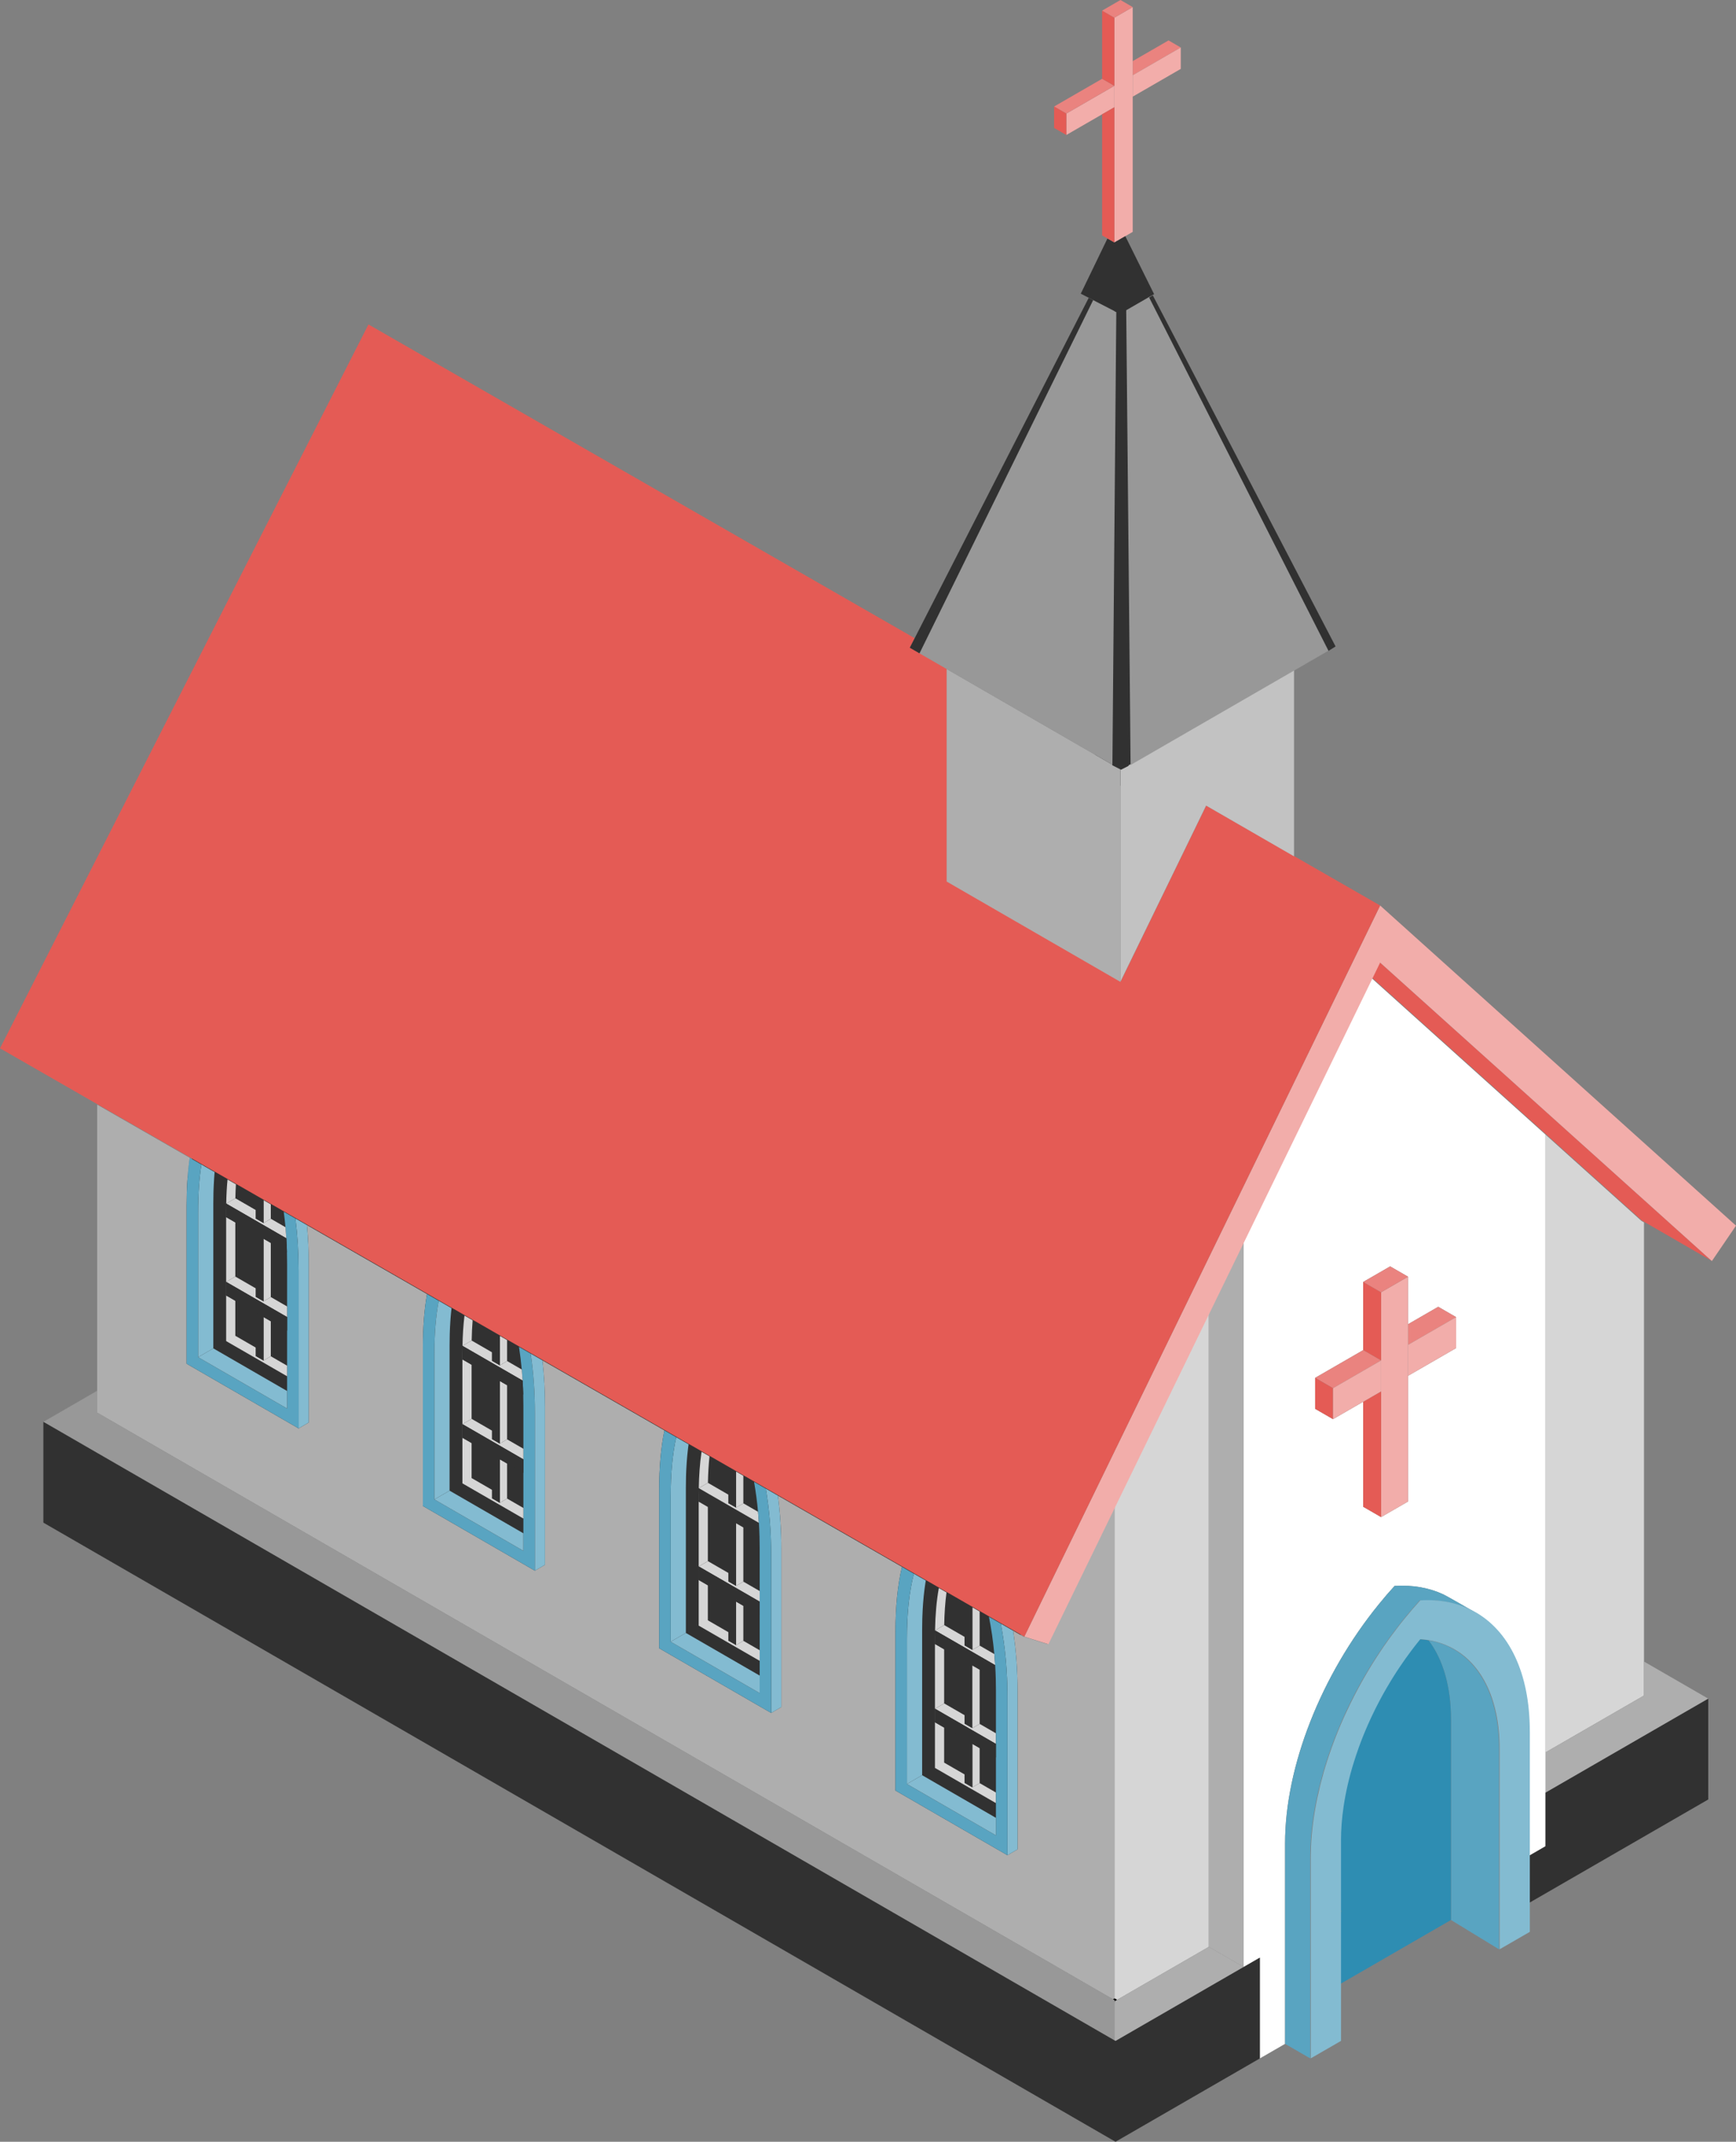 <?xml version="1.0" encoding="UTF-8"?>
<svg id="Layer_12" data-name="Layer 12" xmlns="http://www.w3.org/2000/svg" viewBox="0 0 1065.35 1314.08">
  <rect x="0" y="0" width="1065.35" height="1314.08" fill="#808080" stroke="none"/>
  <defs>
    <style>
      .cls-1 {
        fill: #d6d6d6;
      }

      .cls-2 {
        fill: #59a4c1;
      }

      .cls-3 {
        fill: none;
        stroke: #000;
        stroke-linecap: round;
        stroke-linejoin: round;
        stroke-width: 2px;
      }

      .cls-4 {
        fill: #fff;
      }

      .cls-5 {
        fill: #83bbd1;
      }

      .cls-6 {
        fill: #2e8db2;
      }

      .cls-7 {
        fill: #e45b55;
      }

      .cls-8 {
        fill: #989898;
      }

      .cls-9 {
        fill: #c2c2c2;
      }

      .cls-10 {
        fill: #313131;
      }

      .cls-11 {
        fill: #ea837f;
      }

      .cls-12 {
        fill: #aeaeae;
      }

      .cls-13 {
        fill: #f2adaa;
      }
    </style>
  </defs>
  <polygon class="cls-11" points="724.62 29.14 695.13 46.17 695.13 37.49 717.11 24.8 724.62 29.14"/>
  <polygon class="cls-13" points="695.13 4.34 695.13 142.27 690.58 144.9 688.18 146.28 687.21 146.84 687.2 146.85 685.43 147.87 683.87 148.77 683.87 10.84 695.13 4.34"/>
  <polygon class="cls-13" points="683.87 52.66 683.87 65.8 676.36 70.13 654.38 82.82 654.38 69.69 676.36 57 683.87 52.66"/>
  <polygon class="cls-11" points="683.87 52.66 676.36 57 654.38 69.69 646.87 65.36 676.36 48.33 683.87 52.66"/>
  <polygon class="cls-7" points="683.87 10.84 683.87 52.66 676.36 48.33 676.36 6.5 683.87 10.84"/>
  <polygon class="cls-13" points="724.62 29.14 724.62 42.27 695.13 59.3 695.13 46.17 724.62 29.14"/>
  <g>
    <path class="cls-10" d="M124.2,683.12l-32.06,138.74,39.42,54.66s210.22,117.2,215.47,119.3,282.22,153.99,282.22,153.99l-3.68-187.62-349.49-185.52-151.88-93.55Z"/>
    <path class="cls-10" d="M684.26,182.45s-14.01,297.11-12.61,297.46,31.88,4.2,31.88,4.2l-9.46-306.22-9.81,4.55Z"/>
    <polygon class="cls-1" points="741.81 805.55 741.81 1194.48 684.58 1227.52 684.01 1227.85 684.01 924.27 697.43 896.71 741.81 805.55"/>
    <polygon class="cls-1" points="1008.88 749.97 1008.88 1040.29 948.44 1075.18 948.44 696.12 1007.29 749.05 1008.88 749.97"/>
    <path class="cls-10" d="M466.1,942.91l-9.92-5.72-4.46-2.58-4.73-2.73-12.59-7.27-5.59-3.23v-7.39c0-.31,0-.63.02-.94l5.57,3.22,31.32,18.08h0c.17,2.83.3,5.67.38,8.56Z"/>
    <path class="cls-12" d="M684.01,924.27v302.93L59.63,866.71v-188.97l56.82,32.62c-1.29,8.68-1.94,18.43-1.94,29.22v97.13l68.75,39.69,6.21-3.61v-97.13c0-8.18-.37-16.18-1.12-24.01l73.71,42.32c-1.7,9.59-2.55,20.56-2.55,32.9v97.13l68.74,39.7,6.21-3.62v-97.13c0-9.68-.52-19.12-1.57-28.3l74.86,42.98c-2.16,10.42-3.24,22.61-3.24,36.54v97.13l68.74,39.69,6.21-3.61v-97.13c0-11.21-.7-22.09-2.1-32.64l76.18,43.74c-2.68,11.17-4.03,24.55-4.03,40.11v97.13l68.74,39.69,6.21-3.61v-97.13c0-12.77-.91-25.12-2.73-37.03l6.34,3.64,14.8,4.64,41.14-84.52Z"/>
    <g>
      <path class="cls-5" d="M560.83,965.54c-2.76,10.64-4.26,23.86-4.26,40v89.02l9.33-5.39v-89.02c0-2.3.03-4.53.09-6.71.02-.53.03-1.06.05-1.58.2-5.89.63-11.34,1.26-16.38.06-.46.12-.91.18-1.36.11-.83.23-1.64.35-2.44.06-.42.13-.85.2-1.26.04-.23.07-.46.11-.68l-7.31-4.2Z"/>
      <path class="cls-5" d="M624.46,1037.54v97.13l-6.21,3.61v-97.13c0-15.63-1.36-30.64-4.08-44.98l4.08,2.34,3.48,2c1.82,11.91,2.73,24.26,2.73,37.03Z"/>
      <path class="cls-1" d="M580.85,977.03c-.81,6.09-1.28,12.78-1.41,20.05l-5.62,3.24c.17-9.71.94-18.37,2.32-25.99l4.71,2.7Z"/>
      <path class="cls-1" d="M611.19,1099.8v6.5l-37.42-21.6v-79.98c0-1.35.01-2.69.04-4v7.96l5.59,3.23v33.24l-5.59,3.23v8.35l5.59,3.23v21.49l12.59,7.27v5.19l4.73,2.72,4.46-2.57v-.04l10.01,5.78Z"/>
      <polygon class="cls-1" points="611.19 1063.46 611.19 1069.97 579.4 1051.61 573.81 1048.38 579.4 1045.15 579.44 1045.13 591.99 1052.37 591.99 1057.58 596.72 1060.3 601.18 1057.73 601.18 1057.68 611.19 1063.46"/>
      <path class="cls-1" d="M610.72,1021.64l-31.32-18.08-5.58-3.22v-.02l5.62-3.24,12.54,7.24v5.22l4.74,2.74,4.46-2.58v-.06l9.01,5.2c.21,2.24.39,4.51.53,6.8Z"/>
      <polygon class="cls-10" points="596.72 1021.9 596.72 1060.3 591.99 1057.58 591.99 1019.17 596.72 1021.9"/>
      <path class="cls-10" d="M611.1,1030.2l-9.92-5.72-4.46-2.58-4.73-2.73-12.59-7.26-5.59-3.23v-8.07c0-.1,0-.18.01-.27l5.58,3.22,31.32,18.08h0c.17,2.82.3,5.67.38,8.56Z"/>
      <polygon class="cls-1" points="601.18 1024.48 601.18 1057.73 596.72 1060.3 596.72 1021.9 601.18 1024.48"/>
      <polygon class="cls-1" points="601.18 988.71 601.18 1009.7 596.72 1012.28 596.72 986.15 601.18 988.71"/>
      <polygon class="cls-10" points="596.72 986.15 596.72 1012.28 591.98 1009.54 591.98 983.43 596.72 986.15"/>
      <polygon class="cls-1" points="601.18 1072.53 601.18 1094.06 596.72 1096.63 596.72 1069.95 601.18 1072.53"/>
      <path class="cls-2" d="M618.25,1041.15v97.13l-68.74-39.69v-97.13c0-15.56,1.35-28.94,4.03-40.11l3.03,1.74,4.26,2.45c-2.76,10.64-4.26,23.86-4.26,40v89.02l54.62,31.54v-89.03c0-2.32-.03-4.6-.09-6.86h0c-.08-2.9-.21-5.75-.38-8.56h0c-.14-2.3-.32-4.57-.53-6.81-.72-7.94-1.83-15.55-3.3-22.85l3.37,1.93,1.81,1.04,2.1,1.21c2.72,14.34,4.08,29.35,4.08,44.98Z"/>
      <polygon class="cls-10" points="596.72 1069.95 596.72 1096.63 591.99 1093.91 591.99 1067.22 596.72 1069.95"/>
      <polygon class="cls-10" points="611.19 1069.97 611.19 1078.31 601.18 1072.53 596.72 1069.95 591.99 1067.22 579.4 1059.96 573.81 1056.73 573.81 1048.38 579.4 1051.61 611.19 1069.97"/>
    </g>
    <polygon class="cls-5" points="611.19 1115.34 611.19 1126.1 556.57 1094.56 565.9 1089.17 611.19 1115.34"/>
    <g>
      <polygon class="cls-3" points="467.65 935.46 467.65 935.47 467.59 935.44 467.59 935.43 467.65 935.46"/>
      <path class="cls-5" d="M422.57,886.15h.01c0-.07.01-.13.02-.2-.01.07-.02.13-.03.2ZM414.98,881.79c-2.21,9.99-3.41,22.06-3.41,36.46v89.02l9.33-5.39v-89.02c0-2.29.03-4.53.09-6.71.02-.53.03-1.06.05-1.59.02-.59.04-1.19.07-1.78.02-.5.04-.99.07-1.47.07-1.36.15-2.69.24-4,.05-.66.09-1.31.15-1.95.05-.64.1-1.28.16-1.91.06-.63.12-1.26.19-1.88.06-.62.13-1.23.2-1.84.04-.42.1-.83.14-1.24,0-.05,0-.1.02-.15,0-.05,0-.09.02-.14.04-.28.07-.56.11-.84.03-.28.07-.55.11-.82.01-.13.03-.26.05-.39l-7.59-4.36Z"/>
      <path class="cls-5" d="M479.46,950.25v97.13l-6.21,3.61v-97.13c0-14.02-1.09-27.53-3.28-40.5l3.85,2.22,3.54,2.03c1.4,10.55,2.1,21.43,2.1,32.64Z"/>
      <path class="cls-1" d="M435.41,893.52c-.54,5.05-.86,10.47-.97,16.27l-5.61,3.24c.13-7.94.68-15.18,1.62-21.72.03-.2.06-.4.09-.59l4.87,2.8Z"/>
      <path class="cls-1" d="M466.19,1012.5v6.5l-37.41-21.6v-79.98c0-1.16,0-2.3.03-3.43v7.39l5.59,3.23v33.25l-5.59,3.23v8.34l5.59,3.23v21.49h.01l12.58,7.27v5.19l4.73,2.73,4.46-2.58v-.04l10.01,5.78Z"/>
      <polygon class="cls-1" points="456.18 937.19 456.18 970.43 451.72 973.01 451.72 934.61 456.18 937.19"/>
      <polygon class="cls-1" points="466.19 976.17 466.19 982.67 434.4 964.32 428.81 961.09 434.4 957.86 434.44 957.84 446.99 965.08 446.99 970.28 451.72 973.01 456.18 970.43 456.18 970.39 466.19 976.17"/>
      <path class="cls-1" d="M465.72,934.34l-31.32-18.07-5.57-3.22h-.01s0-.01.01-.02l5.61-3.24,12.54,7.24v5.22l4.74,2.73,4.46-2.58v-.05l9.01,5.2c.21,2.24.38,4.5.53,6.79Z"/>
      <polygon class="cls-3" points="467.65 935.46 467.65 935.47 467.59 935.44 467.59 935.43 467.65 935.46"/>
      <polygon class="cls-10" points="451.72 934.61 451.72 973.01 446.99 970.28 446.99 931.88 451.72 934.61"/>
      <polygon class="cls-1" points="456.18 905.45 456.18 922.4 451.72 924.98 451.72 902.88 456.18 905.45"/>
      <polygon class="cls-10" points="451.72 902.88 451.72 924.98 446.98 922.25 446.98 900.16 451.72 902.88"/>
      <polygon class="cls-1" points="456.18 985.24 456.18 1006.76 451.72 1009.34 451.72 982.66 456.18 985.24"/>
      <path class="cls-2" d="M469.97,913.36l-1.84-1.05-2.28-1.31-3.1-1.78c1.05,5.91,1.87,12.02,2.44,18.33.21,2.24.38,4.5.53,6.79v.02c.17,2.82.3,5.66.38,8.55.06,2.27.09,4.56.09,6.87v89.02l-54.62-31.53v-89.02c0-14.4,1.2-26.47,3.41-36.46l-3.9-2.24-3.33-1.92c-2.16,10.42-3.24,22.61-3.24,36.54v97.13l68.74,39.69v-97.13c0-14.02-1.09-27.53-3.28-40.5ZM467.65,935.47l-.06-.03h0s.06.02.06.02h0Z"/>
      <polygon class="cls-10" points="451.72 982.66 451.72 1009.34 446.99 1006.61 446.99 979.93 451.72 982.66"/>
      <polygon class="cls-10" points="466.19 982.67 466.19 991.02 456.18 985.24 451.72 982.66 446.99 979.93 434.4 972.66 428.81 969.43 428.81 961.09 434.4 964.32 466.19 982.67"/>
    </g>
    <polygon class="cls-5" points="466.19 1028.04 466.19 1038.8 411.57 1007.27 420.9 1001.88 466.19 1028.04"/>
    <g>
      <path class="cls-2" d="M328.25,866.56v97.14l-68.74-39.7v-97.13c0-12.34.85-23.31,2.55-32.9l3.63,2.09,3.55,2.04c-1.74,9.25-2.67,20.15-2.67,32.85v89.02l54.62,31.54v-89.03c0-2.31-.03-4.59-.09-6.86h0c-.08-2.9-.21-5.74-.38-8.56h0c-.14-2.3-.32-4.57-.53-6.81-.43-4.74-1-9.36-1.7-13.87l2.87,1.65,2.63,1.51h0l1.67.96c1.72,11.61,2.58,23.64,2.58,36.06Z"/>
      <path class="cls-5" d="M269.24,798.1c-1.74,9.25-2.67,20.15-2.67,32.85v89.02l9.33-5.38v-89.03c0-2.29.03-4.53.09-6.71.02-.53.03-1.06.05-1.58.02-.6.04-1.2.07-1.79.02-.49.04-.98.07-1.47.03-.64.07-1.28.11-1.91.02-.46.05-.91.08-1.35.05-.71.1-1.42.15-2.12,0-.04.01-.07.01-.11.07-.86.14-1.71.22-2.54.04-.42.08-.83.12-1.24.04-.42.09-.82.13-1.23.03-.3.06-.6.09-.9l-7.85-4.51Z"/>
      <path class="cls-5" d="M334.46,862.95v97.13l-6.21,3.62v-97.14c0-12.42-.86-24.45-2.58-36.06l3.63,2.09,3.59,2.06c1.05,9.18,1.57,18.62,1.57,28.3Z"/>
      <path class="cls-1" d="M290.05,810.05c-.32,3.94-.52,8.09-.6,12.45h-.01s-5.61,3.23-5.61,3.23c.11-6.68.52-12.87,1.21-18.56l5.01,2.88Z"/>
      <path class="cls-1" d="M321.19,925.21v6.5l-37.41-21.6v-79.98c0-1.16,0-2.3.03-3.43v7.39l5.6,3.23v33.24l-5.6,3.23v8.35l5.6,3.23v21.49l12.59,7.27v5.19l4.72,2.73,4.47-2.58v-.03l10,5.77Z"/>
      <polygon class="cls-1" points="311.19 849.89 311.19 883.14 306.72 885.72 306.72 847.31 311.19 849.89"/>
      <polygon class="cls-1" points="321.19 888.88 321.19 895.38 289.41 877.02 283.81 873.79 289.41 870.56 289.44 870.54 302 877.79 302 882.99 306.72 885.72 311.19 883.14 311.19 883.1 321.19 888.88"/>
      <polygon class="cls-1" points="311.19 822.19 311.19 835.11 306.72 837.69 306.72 819.62 311.19 822.19"/>
      <path class="cls-1" d="M320.72,847.05l-31.31-18.08-5.58-3.22h-.01s.01-.02.01-.02l5.61-3.24h.01s12.53,7.24,12.53,7.24v5.22l4.74,2.74,4.47-2.58v-.06l9,5.2c.21,2.24.39,4.51.53,6.8Z"/>
      <polygon class="cls-10" points="306.72 847.31 306.72 885.72 302 882.99 302 844.59 306.72 847.31"/>
      <polygon class="cls-10" points="306.72 819.62 306.72 837.69 301.98 834.95 301.98 816.9 306.72 819.62"/>
      <polygon class="cls-1" points="311.19 897.94 311.19 919.47 306.72 922.05 306.72 895.36 311.19 897.94"/>
      <polygon class="cls-10" points="306.72 895.36 306.72 922.05 302 919.32 302 892.64 306.72 895.36"/>
      <polygon class="cls-10" points="321.19 895.38 321.19 903.72 311.19 897.94 306.72 895.36 302 892.64 289.41 885.37 283.81 882.14 283.81 873.79 289.41 877.02 321.19 895.38"/>
    </g>
    <polygon class="cls-5" points="321.19 940.75 321.19 951.51 266.57 919.97 275.9 914.59 321.19 940.75"/>
    <g>
      <path class="cls-5" d="M123.61,714.48c-1.33,8.43-2.04,18.12-2.04,29.18v89.02l9.34-5.39v-89.02c0-2.3.03-4.53.09-6.71.02-.53.03-1.06.05-1.58.02-.68.05-1.35.08-2.01.02-.42.04-.84.06-1.26.06-1.22.13-2.43.21-3.61.04-.6.08-1.19.13-1.77.04-.54.08-1.08.13-1.62.02-.19.03-.39.05-.58l-8.1-4.65Z"/>
      <path class="cls-5" d="M189.47,775.66v97.13l-6.21,3.61v-97.13c0-10.87-.66-21.43-1.97-31.68l3.41,1.96,3.65,2.1c.75,7.83,1.12,15.83,1.12,24.01Z"/>
      <path class="cls-2" d="M181.29,747.59l-1.59-.91-2.92-1.67-2.66-1.53c.43,3.1.78,6.26,1.07,9.47.21,2.24.38,4.51.53,6.8h0c.17,2.82.3,5.67.37,8.56h0c.07,2.27.1,4.56.1,6.88v89.02l-54.62-31.53v-89.02c0-11.06.71-20.75,2.04-29.18l-3.24-1.87-3.92-2.25c-1.29,8.68-1.94,18.43-1.94,29.22v97.13l68.75,39.69v-97.13c0-10.87-.66-21.43-1.97-31.68ZM177.66,760.88l-.07-.04h0s.07.03.07.03h0Z"/>
      <path class="cls-1" d="M144.78,726.63c-.17,2.76-.28,5.61-.33,8.57l-5.62,3.24c.09-5.22.35-10.15.8-14.77l5.15,2.96Z"/>
      <path class="cls-1" d="M176.19,837.91v6.5l-37.41-21.59v-79.99c0-1.16,0-2.3.03-3.43v7.39l5.6,3.23v33.25l-5.6,3.23v8.35l5.6,3.23v21.49l12.59,7.27v5.18l4.72,2.73,4.47-2.58v-.03l10,5.77Z"/>
      <polygon class="cls-1" points="166.19 762.6 166.19 795.84 161.72 798.42 161.72 760.02 166.19 762.6"/>
      <polygon class="cls-1" points="176.19 801.57 176.19 808.07 144.41 789.73 138.81 786.5 144.41 783.27 144.45 783.25 157 790.49 157 795.69 161.72 798.42 166.19 795.84 166.19 795.8 176.19 801.57"/>
      <path class="cls-1" d="M175.72,759.75l-31.31-18.07-5.58-3.22h-.01s.01-.02.01-.02l5.62-3.24,12.54,7.24v5.22l4.73,2.73,4.47-2.57v-.06l9,5.19c.21,2.24.38,4.51.53,6.8Z"/>
      <polygon class="cls-1" points="166.19 738.93 166.19 747.82 161.72 750.39 161.72 736.36 166.19 738.93"/>
      <polygon class="cls-10" points="161.72 760.02 161.72 798.42 157 795.69 157 757.29 161.72 760.02"/>
      <polygon class="cls-10" points="161.72 736.36 161.72 750.39 156.99 747.66 156.99 733.64 161.72 736.36"/>
      <polygon class="cls-1" points="166.19 810.65 166.19 832.17 161.72 834.75 161.72 808.07 166.19 810.65"/>
      <path class="cls-10" d="M176.09,768.31l-9.9-5.71-4.47-2.58-4.72-2.73-12.59-7.27-5.6-3.23v-7.39c0-.31,0-.63.02-.94l5.58,3.22,31.31,18.08c.17,2.81.3,5.66.37,8.55Z"/>
      <polygon class="cls-10" points="161.72 808.07 161.72 834.75 157 832.02 157 805.35 161.72 808.07"/>
      <polygon class="cls-10" points="176.19 808.07 176.19 816.42 166.19 810.65 161.72 808.07 157 805.35 144.41 798.08 138.81 794.85 138.81 786.5 144.41 789.73 176.19 808.07"/>
    </g>
    <polygon class="cls-5" points="176.19 853.45 176.19 864.21 121.57 832.68 130.91 827.29 176.19 853.45"/>
    <polygon class="cls-3" points="684.58 1227.52 684.01 1227.85 684.01 1227.2 684.58 1227.52"/>
    <polygon class="cls-8" points="684.01 1227.2 684.01 1251.91 663.17 1239.88 59.63 891.43 26.62 872.37 59.63 853.31 59.63 866.71 684.01 1227.2"/>
    <polygon class="cls-12" points="763.21 1206.84 705.98 1239.88 684.58 1252.24 684.01 1251.91 684.01 1227.85 684.58 1227.52 741.81 1194.48 763.21 1206.84"/>
    <polygon class="cls-12" points="1048.34 1042.22 1008.88 1065 948.44 1099.9 948.44 1075.18 1008.88 1040.29 1008.88 1019.43 1048.34 1042.22"/>
    <path class="cls-4" d="M841.78,600.18l-55.51,114.02-23.06,47.37v445.27l9.93-5.73v61.82h.02l15.44-8.92v-122.97c0-47.25,22.18-103.27,57.49-146.69,3.12-3.88,6.37-7.65,9.73-11.32h.02c11.17-.69,21.25,1.15,30,5.24,1.76.83,16.54,9.28,18.43,10.43.02,0,.03.01.05.03,21.48,11.73,34.17,37.84,34.17,73.6v76.2l9.95-5.75v-436.66l-106.66-95.94ZM893.6,827.11l-29.5,17.03v77.11l-16.55,9.56-10.99-6.35v-64.42l-18.5,10.68-10.99-6.34v-19l29.49-17.02v-41.83l16.55-9.55,10.99,6.34v29.14l18.51-10.69,10.99,6.35v18.99Z"/>
    <polygon class="cls-12" points="763.21 761.58 763.21 1206.84 741.81 1194.48 741.81 805.53 763.21 761.58"/>
    <polygon class="cls-10" points="773.16 1262.93 684.58 1314.07 684.58 1314.08 26.62 934.21 26.62 872.37 59.63 891.43 663.17 1239.88 684.01 1251.91 684.58 1252.24 705.98 1239.88 763.21 1206.84 773.14 1201.11 773.14 1262.93 773.16 1262.93"/>
    <polygon class="cls-10" points="1048.34 1042.22 1048.34 1104.05 938.49 1167.46 938.49 1138.53 948.44 1132.78 948.44 1099.9 1008.88 1065 1048.34 1042.22"/>
    <path class="cls-2" d="M919.95,1073.05v122.97l-29.5-18.01h-.01s.01-.01.01-.01v-122.97c0-20.36-4.93-36.99-13.8-48.64,1.35.23,2.68.51,3.99.84.43.11.86.23,1.29.36.34.09.68.2,1.02.31.04,0,.08.03.12.04.02,0,.05.01.07.02.43.13.86.27,1.28.42.41.14.81.29,1.22.44.4.16.8.31,1.2.48.79.33,1.57.68,2.34,1.05.39.18.77.37,1.15.57.76.38,1.5.8,2.24,1.24.71.41,1.41.86,2.1,1.32.02.01.03.02.05.04.36.23.71.47,1.05.72.35.25.69.5,1.03.76.26.19.52.39.78.6.16.13.33.26.49.39.04.03.09.07.13.1.19.16.38.32.57.47.01.01.03.02.04.04.32.28.65.56.97.85.22.19.44.39.65.59l.78.75c.23.22.45.44.68.67h.01s.02.03.03.04c.21.22.43.44.63.66.31.32.6.64.89.96.27.3.54.6.8.91.12.14.24.28.36.43.31.36.61.73.9,1.11.17.2.33.4.48.61.11.14.22.29.32.43.27.35.53.71.79,1.07.06.08.12.16.17.25.32.44.63.9.93,1.36.15.21.29.43.42.65.24.37.48.74.7,1.12.25.4.49.8.71,1.21.28.46.54.94.8,1.42.26.47.51.95.75,1.43l.03.06s.01.01.01.02h0c.19.37.37.73.54,1.1.2.41.39.81.57,1.22.19.42.37.83.55,1.25.17.37.32.74.48,1.11,0,.02,0,.04.02.06,0,.02,0,.03.02.05.2.5.4,1.01.6,1.52.26.7.52,1.42.77,2.14.21.63.42,1.26.62,1.9.13.38.25.77.36,1.17.31,1.04.6,2.1.88,3.18.27,1.08.53,2.18.76,3.29.08.35.15.71.22,1.06.08.41.16.83.24,1.24.09.49.18.98.26,1.48.06.33.11.66.16,1,.06.38.12.76.18,1.15.02.17.05.34.07.51.09.68.18,1.36.26,2.05.08.61.14,1.23.2,1.85.08.67.14,1.34.19,2.02.06.73.11,1.47.16,2.21.02.36.04.72.06,1.08.02.35.04.7.05,1.05.03.56.05,1.13.06,1.7.03,1.14.05,2.29.05,3.46Z"/>
    <path class="cls-6" d="M890.45,1055.03v122.97h-.01l-31.19,18.02-36.64,21.16v-42.42c.17-.83.34-1.67.51-2.51l-.51.3v-43.31c0-6.73.54-13.66,1.57-20.73.15-1.01.31-2.03.48-3.04.77-4.61,1.75-9.26,2.92-13.95.26-1.06.54-2.11.82-3.17.29-1.05.58-2.11.89-3.17.2-.7.41-1.4.62-2.11.57-1.88,1.16-3.76,1.79-5.65.62-1.88,1.28-3.76,1.96-5.64.27-.76.55-1.51.84-2.26.28-.75.57-1.5.86-2.25s.59-1.5.89-2.25c.3-.75.61-1.5.92-2.25s.63-1.5.95-2.25.64-1.49.97-2.24c0,0,.01-.01.01-.02.33-.74.66-1.49,1-2.23.34-.74.68-1.48,1.02-2.22.7-1.49,1.41-2.96,2.13-4.43.37-.74.73-1.48,1.11-2.21.37-.73.75-1.47,1.13-2.2.38-.73.76-1.46,1.15-2.18.39-.73.78-1.46,1.18-2.18.44-.81.89-1.61,1.34-2.42.45-.8.91-1.6,1.37-2.4.93-1.59,1.87-3.18,2.83-4.76,0,0,.01,0,.01-.01.58-.94,1.17-1.88,1.75-2.81.6-.94,1.19-1.87,1.79-2.8,0,0,.01,0,.01,0,.56-.85,1.12-1.7,1.68-2.54,2.27-3.38,4.62-6.69,7.06-9.94.64-.85,1.29-1.7,1.94-2.55.05-.06.1-.13.15-.19.54-.69,1.09-1.38,1.63-2.07.17-.21.34-.43.51-.64.47-.58.93-1.15,1.4-1.72.04,0,.07.01.11.01.54.04,1.09.08,1.63.14.34.03.68.07,1.01.11.46.05.91.11,1.36.18.21.03.42.05.62.09.21.04.42.07.63.11,8.87,11.65,13.8,28.28,13.8,48.64Z"/>
    <path class="cls-2" d="M904.27,988.7c-9.42-5.15-20.52-7.53-32.98-6.75h-.03c-3.35,3.67-6.6,7.44-9.72,11.31h0c-.27.35-.55.69-.82,1.03-.28.34-.55.68-.83,1.02-.01.02-.03.05-.05.07-.2.26-.41.52-.62.78-.31.4-.62.8-.94,1.21,0,0,0,.01,0,.01-.39.5-.78,1.01-1.17,1.52-.01,0-.02.02-.03.03-1.29,1.67-2.56,3.37-3.81,5.08,0,.02-.02.03-.04.05h0c-.14.2-.28.4-.42.59-.39.52-.76,1.04-1.13,1.57-.41.57-.82,1.14-1.23,1.72-.11.16-.23.33-.34.5-.13.18-.26.36-.39.55-.13.19-.26.37-.39.56-.26.37-.51.75-.77,1.12-.48.7-.96,1.41-1.44,2.12-.11.16-.21.32-.32.48-.02.04-.05.07-.07.11-.25.36-.49.72-.73,1.08-.16.24-.32.49-.47.73-.33.49-.65.98-.97,1.47-.17.27-.34.53-.51.8-.79,1.21-1.55,2.43-2.31,3.65-.2.31-.39.63-.58.95-.27.43-.53.86-.8,1.29-.2.34-.41.68-.61,1.03-.47.78-.93,1.55-1.39,2.33-.04.07-.08.14-.12.21-.15.24-.29.48-.43.72-.23.39-.46.79-.68,1.18-.07.11-.13.22-.19.33-.06.11-.12.22-.18.33-.06.11-.12.21-.18.31-.03.03-.05.06-.06.09-.12.2-.23.39-.34.59-.06.1-.12.21-.18.31-.05.1-.1.19-.15.29-.06.08-.11.17-.16.26-.02.04-.05.08-.07.13-.36.63-.71,1.27-1.06,1.9-.11.2-.22.39-.32.59-.12.2-.22.39-.33.59-.19.34-.37.68-.54,1.02-.24.43-.47.86-.7,1.29-.37.68-.73,1.36-1.08,2.04-.35.68-.7,1.36-1.05,2.04-.2.4-.41.8-.6,1.2-.2.4-.4.8-.61,1.2-.49.97-.97,1.94-1.45,2.92-.3.61-.59,1.22-.88,1.84-.16.31-.31.63-.45.95-.19.38-.36.76-.54,1.14-.14.29-.27.58-.4.87-.1.22-.21.44-.3.66-.02.04-.04.09-.06.13-.05.11-.1.23-.15.34-.23.49-.46.98-.68,1.48-.75,1.66-1.48,3.32-2.18,4.99-1.18,2.78-2.31,5.56-3.38,8.35-.65,1.68-1.28,3.36-1.88,5.04-.61,1.68-1.2,3.36-1.76,5.04-.02.09-.05.17-.08.25-.36,1.09-.72,2.17-1.06,3.25-.04.13-.08.26-.13.38-.34,1.09-.68,2.18-1.01,3.27-.24.79-.48,1.59-.71,2.38-.69,2.39-1.34,4.77-1.95,7.14-.2.79-.4,1.58-.59,2.38-.59,2.37-1.12,4.73-1.61,7.09-2.14,10.21-3.46,20.29-3.87,30.04-.07,1.5-.11,3-.13,4.48-.01.74-.02,1.48-.02,2.22v122.97l-15.44-8.92v-122.97c0-47.25,22.18-103.27,57.49-146.69,3.12-3.88,6.37-7.65,9.73-11.32h.02c11.17-.69,21.25,1.15,30,5.24,1.76.83,16.54,9.28,18.43,10.43Z"/>
    <polygon class="cls-7" points="1050.3 773.5 1009.16 749.75 1007.57 748.83 948.72 695.9 842.06 599.96 846.72 590.4 948.72 682.13 948.72 682.14 1009.16 736.5 1050.3 773.5"/>
    <g>
      <polygon class="cls-11" points="893.6 808.12 864.1 825.14 864.1 812.46 882.61 801.77 893.6 808.12"/>
      <polygon class="cls-13" points="864.1 783.32 864.1 921.25 847.55 930.81 847.55 792.88 864.1 783.32"/>
      <polygon class="cls-7" points="847.55 792.88 847.55 834.7 836.56 828.36 836.56 786.53 847.55 792.88"/>
      <polygon class="cls-7" points="847.55 853.69 847.55 930.81 836.56 924.46 836.56 860.04 847.55 853.69"/>
      <polygon class="cls-11" points="864.1 783.32 847.55 792.88 836.56 786.53 853.11 776.98 864.1 783.32"/>
      <polygon class="cls-11" points="847.55 834.7 836.56 841.05 818.06 851.73 807.07 845.38 836.56 828.36 847.55 834.7"/>
      <polygon class="cls-7" points="818.06 851.73 818.06 870.72 807.07 864.38 807.07 845.38 818.06 851.73"/>
      <polygon class="cls-13" points="893.6 808.12 893.6 827.11 864.1 844.14 864.1 825.14 893.6 808.12"/>
      <polygon class="cls-13" points="847.55 834.7 847.55 853.69 836.56 860.04 818.06 870.72 818.06 851.73 836.56 841.05 847.55 834.7"/>
    </g>
    <path class="cls-5" d="M938.83,1062.29v122.98l-18.54,10.71v-122.97c0-1.17-.02-2.32-.05-3.46-.01-.57-.03-1.14-.06-1.7-.01-.35-.03-.7-.05-1.05-.02-.36-.04-.72-.06-1.08-.04-.74-.1-1.48-.16-2.21-.05-.68-.11-1.35-.19-2.02-.06-.62-.12-1.24-.2-1.85-.07-.69-.16-1.37-.26-2.05-.02-.17-.05-.34-.07-.51-.06-.39-.12-.77-.18-1.15-.05-.34-.1-.67-.16-1-.08-.5-.17-.99-.26-1.48-.08-.41-.16-.83-.24-1.24-.07-.35-.14-.71-.22-1.06-.23-1.11-.48-2.21-.76-3.29-.27-1.08-.56-2.14-.88-3.18-.11-.4-.23-.79-.36-1.17-.19-.64-.4-1.28-.62-1.9-.25-.72-.51-1.44-.77-2.14-.2-.51-.4-1.02-.6-1.52-.01-.02-.01-.03-.02-.05-.01-.02-.02-.04-.02-.06-.16-.37-.31-.74-.48-1.11-.17-.42-.36-.84-.55-1.25-.18-.41-.37-.81-.57-1.22-.17-.37-.35-.73-.54-1.09h0s-.01-.02-.01-.03l-.03-.06c-.24-.48-.49-.96-.75-1.43-.26-.48-.52-.96-.8-1.42-.22-.41-.46-.81-.71-1.21-.22-.38-.46-.75-.7-1.12-.13-.22-.27-.44-.42-.65-.3-.46-.61-.92-.93-1.36-.05-.09-.11-.17-.17-.25-.26-.36-.52-.72-.79-1.07-.1-.14-.21-.29-.32-.43-.15-.21-.31-.41-.48-.61-.29-.38-.59-.75-.9-1.11-.12-.15-.24-.29-.36-.43-.26-.31-.53-.61-.8-.91-.29-.32-.58-.64-.89-.96-.2-.22-.42-.44-.63-.66l-.03-.03h-.01c-.23-.24-.45-.46-.68-.68l-.78-.75c-.21-.2-.43-.4-.65-.59-.32-.29-.65-.58-.97-.85-.01-.02-.03-.03-.04-.04-.19-.15-.38-.31-.57-.47-.04-.03-.09-.07-.13-.1-.16-.13-.33-.26-.49-.39-.26-.21-.52-.41-.78-.6-.34-.27-.68-.52-1.03-.76-.34-.25-.7-.5-1.05-.72-.02-.02-.03-.03-.05-.04-.69-.46-1.39-.91-2.1-1.32-.74-.44-1.48-.86-2.24-1.24-.38-.2-.76-.39-1.15-.57-.77-.38-1.54-.73-2.34-1.05-.39-.17-.8-.33-1.2-.48-.4-.16-.81-.31-1.22-.44-.42-.15-.85-.29-1.28-.42-.02-.01-.05-.02-.07-.02-.04-.01-.08-.03-.12-.04-.34-.12-.67-.22-1.02-.31-.43-.13-.86-.25-1.29-.36-1.3-.34-2.63-.63-3.99-.86h-.01c-.2-.03-.41-.07-.62-.09-.2-.04-.41-.06-.62-.09-.45-.07-.9-.13-1.36-.18-.33-.04-.67-.08-1.01-.11-.54-.06-1.09-.1-1.63-.14-.04,0-.07-.01-.11-.01h0c-.47.57-.93,1.14-1.39,1.72-.17.21-.34.43-.51.64-.54.69-1.09,1.38-1.63,2.07-.05.06-.1.13-.15.19-.65.85-1.3,1.7-1.94,2.55-2.45,3.25-4.8,6.56-7.06,9.94-.56.84-1.12,1.69-1.68,2.54,0,0-.01,0-.01,0-.6.93-1.19,1.86-1.79,2.8-.58.93-1.17,1.87-1.75,2.81,0,.01-.01.01-.01.01-.96,1.58-1.9,3.17-2.83,4.76-.46.8-.92,1.6-1.37,2.4-.46.8-.9,1.6-1.34,2.4-.4.74-.8,1.47-1.18,2.2-.39.72-.77,1.45-1.15,2.18-.38.73-.76,1.47-1.13,2.2-.38.73-.74,1.47-1.11,2.21-.72,1.47-1.43,2.94-2.13,4.43-.34.74-.68,1.48-1.02,2.22-.34.74-.67,1.49-1,2.23,0,.01-.01.02-.01.02-.33.75-.65,1.49-.97,2.24s-.64,1.5-.95,2.25-.62,1.5-.92,2.25c-.3.75-.6,1.5-.89,2.25s-.58,1.5-.86,2.25c-.29.75-.57,1.5-.84,2.26-.69,1.88-1.35,3.76-1.96,5.64-.63,1.89-1.22,3.77-1.79,5.65-.21.71-.42,1.41-.62,2.11-.31,1.06-.6,2.12-.89,3.17-.28,1.06-.56,2.11-.82,3.17-1.18,4.68-2.16,9.34-2.92,13.95-.17,1.01-.33,2.03-.48,3.04-1.05,7.07-1.59,14.01-1.59,20.74h.02v122.97l-18.57,10.71v-122.97c0-.74.01-1.48.02-2.22.02-1.48.06-2.98.13-4.48.41-9.75,1.73-19.83,3.87-30.04.5-2.36,1.04-4.72,1.61-7.09.19-.8.39-1.59.59-2.38.61-2.37,1.26-4.75,1.95-7.14.23-.79.47-1.59.71-2.38.33-1.09.67-2.18,1.01-3.27.05-.12.09-.25.13-.38.34-1.08.7-2.16,1.06-3.25.03-.08.06-.16.08-.25.57-1.68,1.16-3.36,1.76-5.04.61-1.68,1.24-3.36,1.88-5.04,1.07-2.79,2.2-5.57,3.38-8.35.71-1.66,1.44-3.33,2.18-4.99.22-.5.45-.99.68-1.48.05-.11.1-.23.15-.34.02-.04.04-.09.06-.13.09-.18.17-.35.26-.53.84-1.82,1.7-3.63,2.58-5.44.79-1.61,1.59-3.22,2.41-4.81.38-.75.76-1.49,1.15-2.23.55-1.05,1.1-2.1,1.66-3.14.56-1.04,1.13-2.07,1.71-3.1.41-.75.83-1.48,1.25-2.22.08-.15.16-.3.25-.45.06-.1.12-.2.18-.31.49-.86.98-1.71,1.48-2.56.04-.07.08-.14.12-.21.46-.78.92-1.55,1.39-2.33.46-.77.93-1.54,1.41-2.32.47-.77.95-1.54,1.43-2.3.48-.77.97-1.53,1.46-2.3.49-.76.98-1.52,1.48-2.27.4-.61.8-1.21,1.2-1.81.02-.04.05-.07.07-.11.11-.16.21-.32.32-.48.48-.71.96-1.42,1.44-2.12.26-.37.51-.75.77-1.12.13-.19.26-.37.39-.56.13-.19.26-.37.39-.55.52-.75,1.04-1.49,1.57-2.22.37-.53.75-1.05,1.13-1.57.14-.19.28-.39.42-.58h0s.03-.04.04-.06c1.25-1.71,2.52-3.41,3.81-5.08.01-.01.02-.02.03-.03.39-.51.78-1.02,1.17-1.52,0,0,0-.01,0-.01.32-.41.63-.81.94-1.21.21-.26.42-.52.62-.78.03-.03.05-.05.06-.07.27-.35.55-.69.82-1.02.27-.34.55-.68.82-1.02h0c3.12-3.88,6.37-7.65,9.72-11.32h.03c12.46-.78,23.56,1.6,32.98,6.75.02,0,.03.01.05.03,21.48,11.73,34.17,37.84,34.17,73.6Z"/>
    <path class="cls-13" d="M858.83,566.24l-11.87-10.67-11.84,24.36-1.18,2.42-3.49,7.17-66.71,137.03-21.4,43.96-64.23,131.94-49.51,101.7,14.8,4.64,41.14-84.52,13.42-27.56,44.38-91.18,21.4-43.95h0s23.06-47.38,23.06-47.38l55.5-114.02,4.66-9.57h.01l102,91.74h0s60.44,54.37,60.44,54.37l41.14,37,14.8-21.72-206.52-185.76ZM846.71,590.44l.02-.04.19.17-.21-.13Z"/>
    <polyline class="cls-7" points="415.51 881.79 411.61 879.55 408.28 877.63 333.42 834.65 329.83 832.59 326.2 830.5 324.53 829.54 324.52 829.54 321.89 828.03 319.02 826.38 311.72 822.19 307.25 819.62 302.51 816.9 290.58 810.05 285.57 807.17 277.63 802.61 277.62 802.61 269.77 798.1 266.22 796.06 262.59 793.97 188.88 751.65 185.23 749.55 181.82 747.59 180.23 746.68 177.31 745.01 174.65 743.48 166.72 738.93 162.25 736.36 157.52 733.64 145.31 726.63 140.16 723.67 132.24 719.13 124.14 714.48 120.9 712.61 116.98 710.36 60.16 677.74 0 643.19 218.73 213.58 226.12 199.06 228.58 200.47 228.59 200.48 257.38 217.01 257.39 217.02 561.32 391.55 558.46 397.14 564.27 400.86 564.41 400.58 581.15 410.24 581.15 540.64 687.74 602.18 727.77 519.95 728.53 518.39 729.58 516.23 732.51 510.2 740.24 494.29 846.96 555.57 833.93 582.34 830.44 589.51 763.74 726.53 742.34 770.49 678.11 902.45 628.6 1004.15 622.26 1000.51 618.78 998.51 614.7 996.17 612.6 994.96 610.79 993.92 607.42 991.99 601.71 988.71 597.25 986.15 592.51 983.43 581.38 977.03 576.67 974.33 568.67 969.74 561.36 965.54 557.1 963.09 554.07 961.35 477.89 917.61 474.35 915.58 470.5 913.36 468.66 912.31 466.38 911 463.28 909.22 456.71 905.45 452.25 902.88 447.51 900.16 435.94 893.52 431.07 890.72"/>
    <polygon class="cls-9" points="794.13 410.94 794.13 525.41 740.17 494.27 740.04 494.53 732.31 510.43 729.38 516.46 728.33 518.62 727.57 520.18 687.54 602.41 687.54 472.05 687.88 472.22 687.89 472.22 687.95 472.26 692.57 469.9 692.57 469.58 694.59 468.42 695 468.18 696.4 467.37 794.13 410.94"/>
    <polygon class="cls-12" points="687.54 472.05 687.54 602.41 580.95 540.87 580.95 410.47 682.6 469.16 682.6 469.52 687.54 472.05"/>
    <polygon class="cls-8" points="816.05 398.77 795.38 410.71 697.65 467.14 696.25 467.95 695.84 468.19 693.82 469.35 693.79 467.01 693.79 466.53 693.77 464.91 693.62 449.19 693.59 445.37 691.13 189.43 704.57 179.18 816.05 398.77"/>
    <polygon class="cls-8" points="685.05 191.5 683.9 324.92 682.83 449.51 682.75 459.51 682.73 461.11 682.73 461.62 682.66 469.21 581.01 410.52 564.27 400.86 567.05 395.2 567.39 394.52 568 393.26 568.99 391.26 670.82 184.17 685.05 191.5"/>
    <polygon class="cls-10" points="819.62 396.63 815.29 399.34 815 398.77 705.21 182.52 706.75 181.63 707.46 181.23 819.62 396.63"/>
    <polygon class="cls-10" points="670.82 184.17 568.99 391.26 568 393.26 567.39 394.52 567.05 395.2 564.27 400.86 558.32 397.42 561.18 391.83 561.53 391.14 562.17 389.89 668.11 182.77 670.82 184.17"/>
    <polygon class="cls-10" points="708.24 180.47 706.93 181.23 706.22 181.63 704.68 182.52 689.57 191.24 687.27 192.57 687.14 192.5 687.1 192.48 684.66 191.22 670.43 183.89 667.72 182.49 663.25 180.19 679.63 146.32 683.87 148.77 685.43 147.87 687.2 146.85 687.21 146.84 688.18 146.28 690.58 144.9 708.24 180.47"/>
    <polygon class="cls-7" points="683.87 65.8 683.87 148.77 679.63 146.32 676.36 144.44 676.36 70.13 683.87 65.8"/>
    <polygon class="cls-11" points="695.13 4.34 683.87 10.84 676.36 6.5 687.62 0 695.13 4.34"/>
    <polygon class="cls-7" points="654.38 69.69 654.38 82.82 646.87 78.49 646.87 65.36 654.38 69.69"/>
    <path class="cls-10" d="M321.1,855.61l-9.91-5.72-4.47-2.58-4.72-2.72-12.59-7.27-5.6-3.23v-7.39c0-.32,0-.63.02-.95l5.58,3.22,31.31,18.08h0c.17,2.83.3,5.67.38,8.56Z"/>
  </g>
</svg>